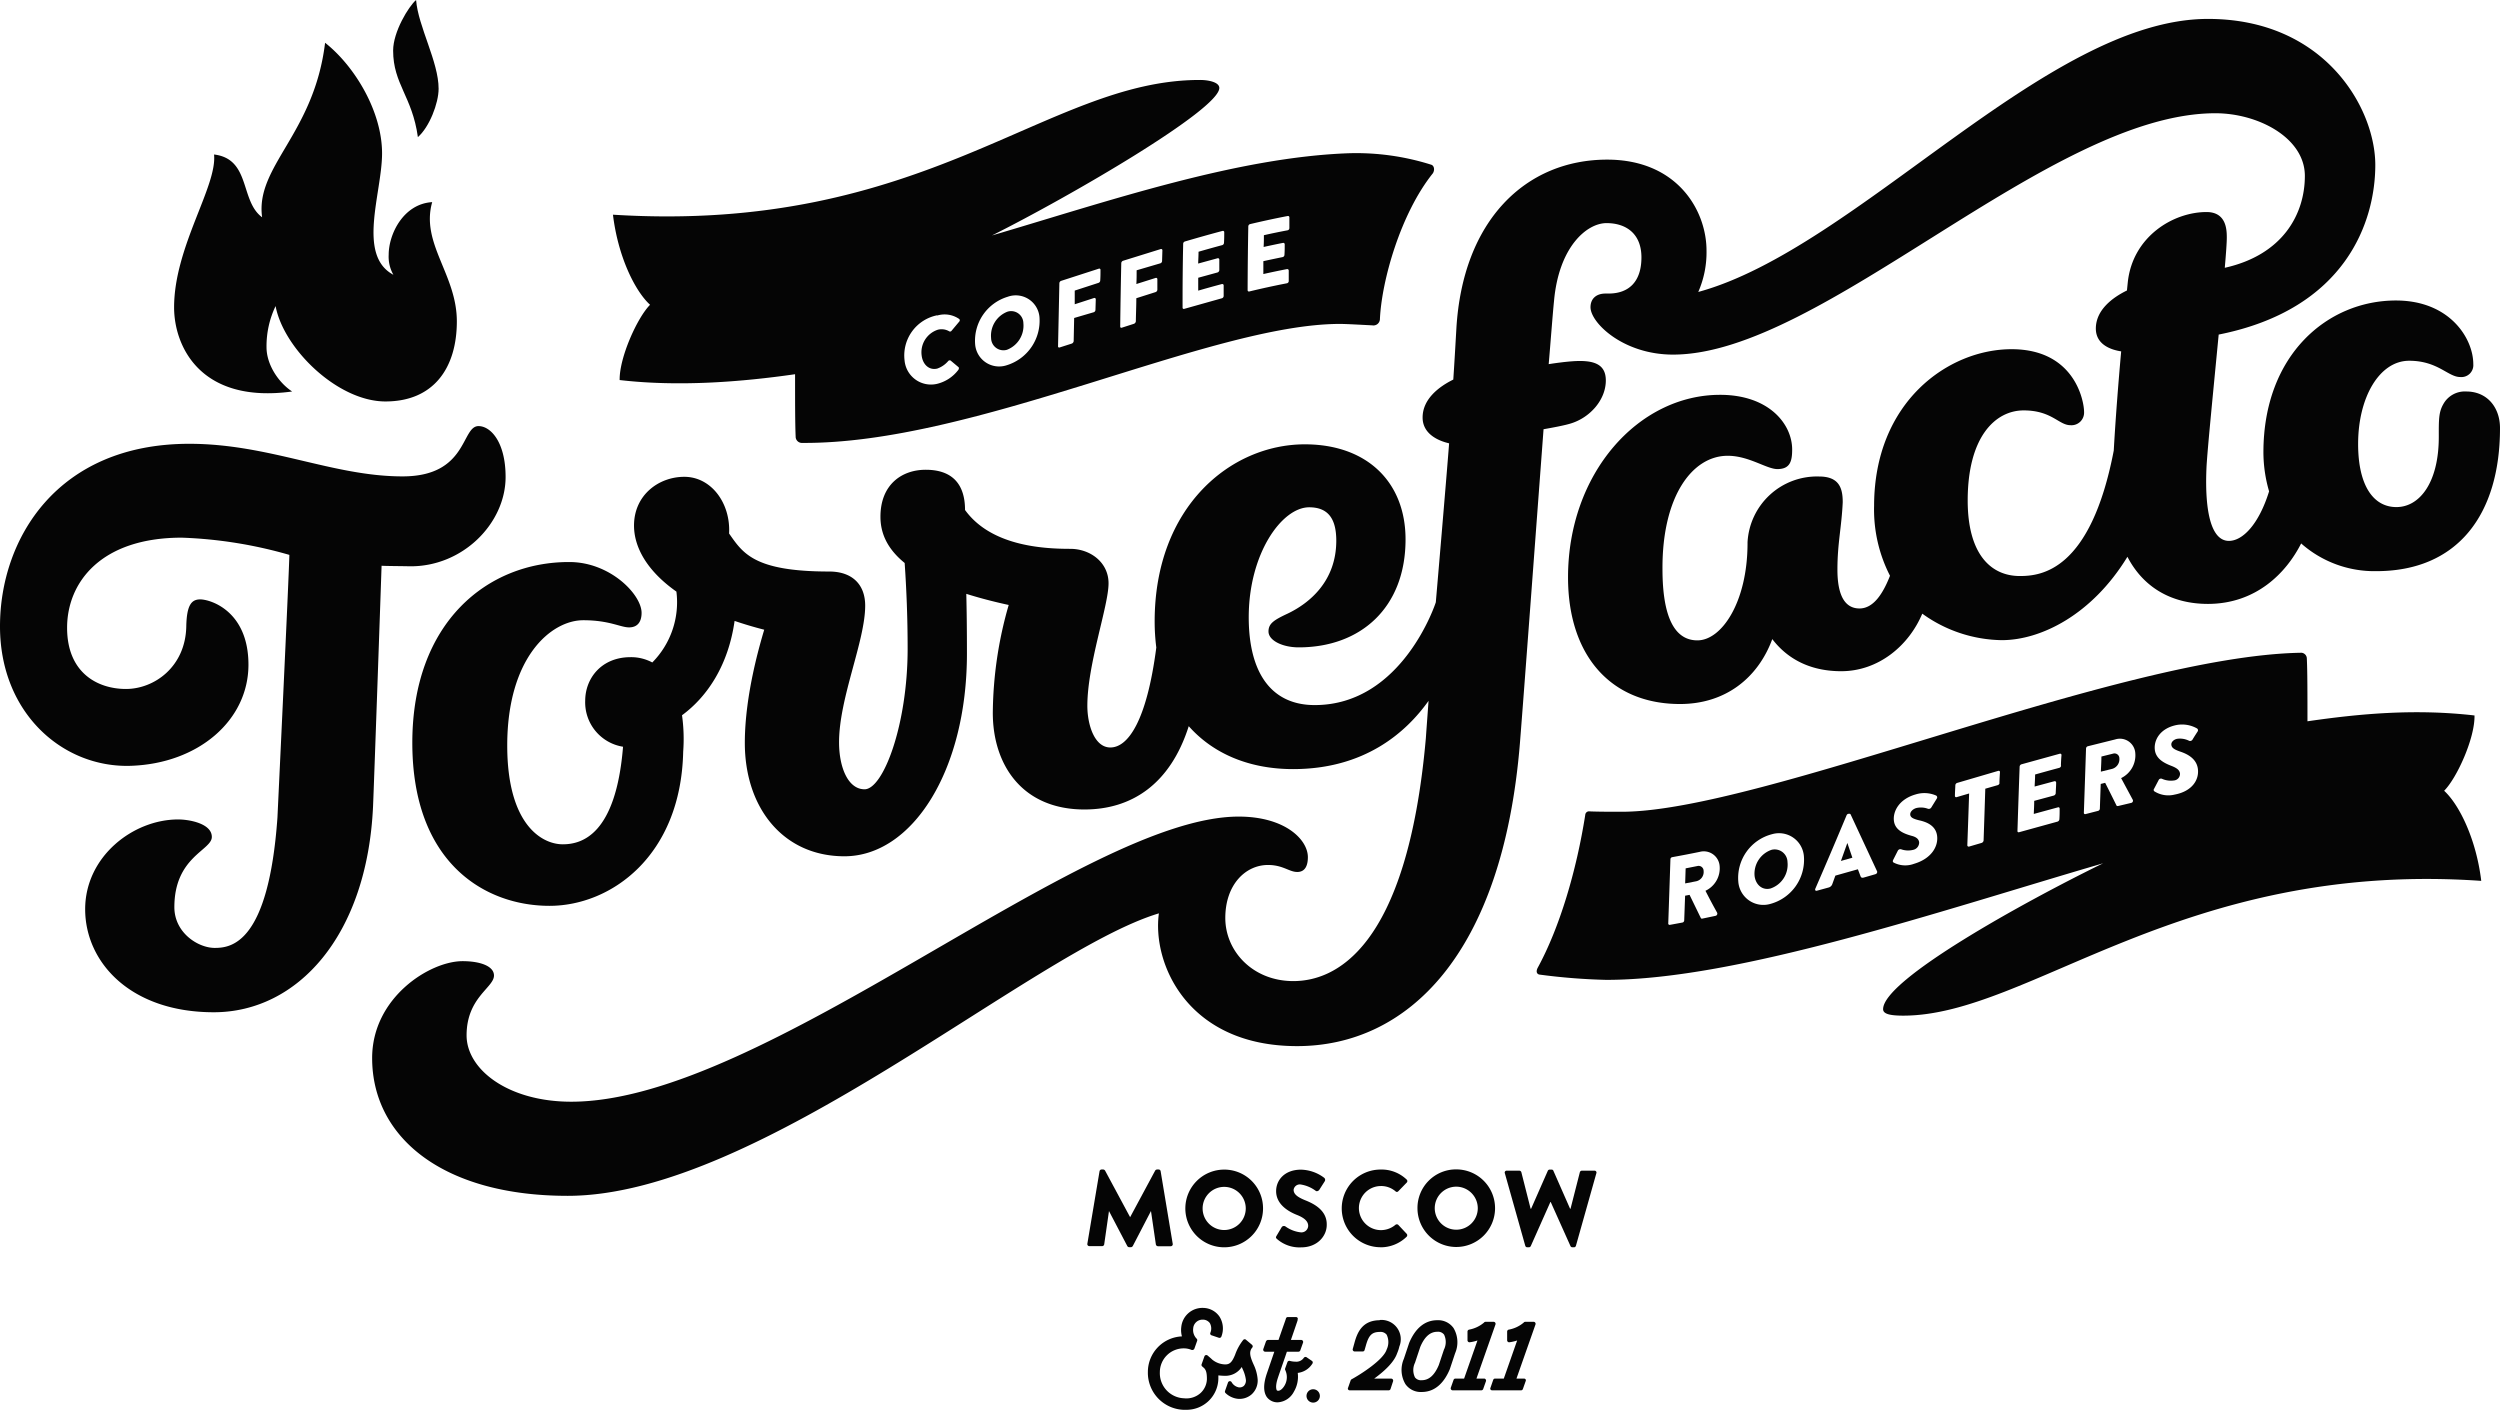<svg xmlns="http://www.w3.org/2000/svg" viewBox="0 0 471.72 266.12"><defs><style>.cls-1{fill:#050505;}</style></defs><g id="Слой_2" data-name="Слой 2"><g id="Слой_1-2" data-name="Слой 1"><path class="cls-1" d="M72,106.75c1,.06,3.47.06,5.25.1C87.28,107,95.4,98.75,95.4,90c0-6.59-2.82-9.6-5.11-9.6-3.28,0-2,9.49-14.33,9.49-13.18,0-25.15-6.15-40.24-6.15-25,0-35.72,18-35.72,34.44s11.93,26.76,24.71,26.32,22.17-8.62,22.17-19.08c0-10.21-7.3-12.38-9.21-12.32-1.5.06-2.44,1-2.52,5.09C35,125.84,29.09,130,23.77,130s-11.11-3-11.11-11.55,6.37-17,21.63-17a83.42,83.42,0,0,1,20.31,3.25c-.07,3.8-2.25,49.57-2.25,49.57-1.68,23.7-8.68,24.59-11.83,24.59S32.9,176,32.9,171.17c0-9.52,7.07-10.71,7.07-13.25s-4.28-3.3-6.35-3.3c-8.51,0-17.55,7-17.55,16.94S24.53,191,40.34,191s28.94-14.46,30.05-38.86C70.54,148.89,71.93,109,72,106.75Z"/><path class="cls-1" d="M82.76,16.74C82.76,11.66,78.9,5,78.51,0c-1.41,1.21-4.33,6-4.33,9.54,0,6.33,3.61,8.65,4.67,16.33C81,24,82.76,19.5,82.76,16.74Z"/><path class="cls-1" d="M55.12,73.87c-2.5-1.64-4.83-5-4.83-8.36A17.55,17.55,0,0,1,52,57.75c1.49,8,11.67,18,20.73,18S86.2,69.47,86.2,60.63s-6.86-14.69-4.65-22.49c-5.41.32-8.21,6-8.21,9.93a6.9,6.9,0,0,0,.89,3.78c-6.93-3.7-2.14-15.45-2.14-22.91,0-8-5.25-16.54-10.75-20.87C59.25,25.32,48.13,31.38,49.46,41c-4.21-3.08-2.12-11-9.07-11.85C41,35.17,32.85,46.56,32.85,58,32.85,65.28,37.77,76.25,55.12,73.87Z"/><path class="cls-1" d="M244.74,197.39c20.67,0,38.81-17.07,42.06-57.27.72-9,3.07-40.71,4.45-59.13,1.73-.3,3.9-.71,5.05-1.06C300,78.84,303,75.45,303,71.79c0-3.19-2.39-3.92-6.45-3.61-1.32.1-3,.32-4.33.53.33-3.78.76-9.53,1-11.86.9-10.29,6.2-14.75,9.91-14.75s6.59,2,6.59,6.47-2.27,6.82-6.21,6.82h0l-.56,0c-1.79,0-2.84,1-2.84,2.58,0,2.92,6.15,8.94,15.57,8.94,28.13,0,71-45.54,102.34-45.54,8.08,0,16.88,4.64,16.88,11.82s-4.12,14.89-15.11,17.34c.24-2.75.38-4.8.38-5.68,0-1.48-.07-4.83-3.82-4.84-6.33,0-13.94,4.66-14.86,13.23,0,0-.06.56-.16,1.57-2.72,1.33-5.86,3.66-5.87,7.18,0,3.15,3.06,4.05,4.78,4.31-.51,5.7-1.05,12.5-1.4,18.72-4.37,22.77-13.75,23.67-17.72,23.67-5.5,0-9.84-4.16-9.84-14.25,0-12.07,5.25-17,10.56-17s6.63,2.79,8.82,2.79a2.38,2.38,0,0,0,2.58-2.5c0-2.06-1.76-11.84-13.68-11.84s-25.91,9.92-25.94,29.54a27.37,27.37,0,0,0,3,13.21c-1.27,3.24-3.06,6.17-5.75,6.17s-4.17-2.33-4.17-7.33.79-8,1-12.73c0-2.73-.73-4.84-4.48-4.84a13.12,13.12,0,0,0-13.48,12.41h0c0,.09,0,.17,0,.25v.07c-.05,11-4.88,18.19-9.46,18.19-4.3,0-6.59-4.38-6.59-13.46C313.62,93.67,319.29,86,326,86c4,0,7.33,2.51,9.37,2.51,2.36,0,2.79-1.42,2.79-3.68,0-4.86-4.43-10.33-13.6-10.33-15.44,0-28.69,14.82-28.69,34.44,0,14.74,8.06,23.9,21.13,23.9,8.57,0,14.71-4.92,17.41-12.25,3.19,4.18,7.75,6.06,13,6.06,7,0,12.74-4.78,15.3-10.86a26.2,26.2,0,0,0,15,5c7.33,0,17-4.74,23.71-15.73,3,5.78,8.32,8.88,15.16,8.89,9.08,0,14.78-5.8,17.62-11.41a20.84,20.84,0,0,0,14.17,5.23c15.41,0,23.35-10.74,23.35-27,0-3.87-2.4-6.9-6.36-6.9A4.63,4.63,0,0,0,461,76.3c-.87,1.53-.83,3-.83,6.15,0,8.63-3.63,13.23-8,13.23s-7.23-4.11-7.22-11.93c0-8.74,4-15.68,9.63-15.68,5.41,0,7.34,3.07,9.62,3.07a2.25,2.25,0,0,0,2.48-2.44c0-4.83-4.43-12-14.6-12-12.87,0-24.95,10.2-25,28.54a26.49,26.49,0,0,0,1.07,7.47c-1.94,6.25-5,9.35-7.58,9.35-3.33,0-4.58-5.45-4.24-13.64.11-2.88,1.29-14.65,2.31-25.29,24.17-4.82,29.55-21.54,29.55-32,0-10.72-9.54-27.56-31.57-27.56-30.52,0-66.34,43.38-96.18,51.52A18.61,18.61,0,0,0,322,47.3c0-7.64-5.56-17.18-18.75-17.18-15.26,0-27.31,11.35-28.46,32.07-.19,3.34-.37,6.42-.57,9.43-2.71,1.34-5.79,3.67-5.79,7.16,0,3.28,3.29,4.48,5,4.87-.49,6.5-2.51,30-2.51,30s-6.25,19.39-22.85,19.39c-8.25,0-12.45-6.16-12.45-16.57,0-12,6.24-20.75,11.41-20.75,3.68,0,5.11,2.3,5.11,6.3,0,7.6-5,11.78-9.22,13.78-2.56,1.2-3.57,1.86-3.57,3.35,0,1.71,2.65,3,5.7,3,11.71,0,20.16-7.51,20.16-20.37,0-10.84-7.3-17.94-19-17.94-14,0-28.34,11.79-28.34,33.42a39,39,0,0,0,.31,4.92c-1.8,13.86-5.33,18.86-8.67,18.86-3,0-4.34-4.29-4.34-7.87,0-7.84,4-18.83,4-23.11,0-3.93-3.42-6.5-7.23-6.5-5.38,0-15-.62-19.85-7.33,0-4.77-2.3-7.59-7.42-7.59-4.53,0-8.54,2.81-8.54,8.86,0,2.88,1.08,5.89,4.57,8.73.34,5,.56,10.27.56,16.19,0,14.31-4.59,26.51-8.13,26.51-3.08,0-4.81-4.07-4.81-8.87,0-8.37,4.93-19.09,4.93-25.78,0-3.94-2.39-6.44-6.8-6.44-14.2,0-16.28-3.47-18.88-7.17.31-5.67-3.33-10.7-8.45-10.7-4.82,0-9.49,3.43-9.49,9.2,0,4,2.36,8.49,8,12.46A16.15,16.15,0,0,1,123.08,125a8.45,8.45,0,0,0-4.1-1c-5.5,0-8.56,4-8.56,8.23a8.48,8.48,0,0,0,7.14,8.67c-1.35,16.71-7.85,18.41-11.37,18.41-3.93,0-10.48-3.69-10.48-18.64,0-16.67,8.3-23.64,14.35-23.64,4.93,0,7,1.35,8.64,1.35s2.36-1.1,2.36-2.74c0-3.46-5.93-9.59-13.62-9.59C92,106,77.8,117.41,77.8,140.15s13.76,30.77,25.89,30.77c11.56,0,24.79-9.37,25.22-29.09h0a32.55,32.55,0,0,0-.22-6.87c4.94-3.64,8.76-9.63,9.92-17.8,1.73.59,3.59,1.15,5.59,1.66-.72,2.46-3.66,12.17-3.66,21.36,0,12.31,7.29,21.39,18.79,21.39,12.75,0,23.12-16.08,23.12-38.25,0-4.69-.05-8.37-.12-11.27,2.35.74,5,1.45,8,2.1a75.13,75.13,0,0,0-3,20.36c0,9.76,5.51,18.23,17.29,18.23,8.87,0,16.19-4.74,19.68-15.72,4.63,5.22,11.45,8.1,19.69,8.1,13.49,0,21.31-6.9,25.56-12.88-.16,2.26-.34,4.6-.51,7.06-3.55,40.11-17.36,45.82-25,45.82s-12.84-5.62-12.84-11.91,3.81-10,8.06-10c2.82,0,4,1.32,5.52,1.32s2-1.27,2-2.79c0-3.33-4.32-7.66-13.06-7.66-29.44,0-89.54,53.8-125.93,53.8-11.92,0-19.75-6.08-19.75-12.52,0-7.16,5.17-9,5.17-11.29,0-1.76-2.56-2.71-5.93-2.71-6.19,0-17.06,6.87-17.06,18.28,0,15,13.38,26,36.89,26,36.24,0,87.74-46.15,111.56-53.3C217.37,181.8,224.06,197.39,244.74,197.39Z"/><path class="cls-1" d="M217.18,228.53l.92,6.29a.42.42,0,0,0,.39.33h2.4a.38.38,0,0,0,.39-.45L219,221a.38.38,0,0,0-.36-.33h-.33a.47.47,0,0,0-.34.2l-4.73,8.8h0l-4.73-8.8a.47.47,0,0,0-.34-.2h-.33a.4.4,0,0,0-.37.33l-2.3,13.68a.38.38,0,0,0,.39.45h2.4a.4.4,0,0,0,.39-.33l.9-6.29h0l3.45,6.59a.42.42,0,0,0,.34.23h.37a.45.45,0,0,0,.34-.23l3.42-6.59Z"/><path class="cls-1" d="M231,220.69a7.33,7.33,0,1,0,7.32,7.35A7.3,7.3,0,0,0,231,220.69Zm0,11.4a4.07,4.07,0,1,1,4.06-4.05A4.08,4.08,0,0,1,231,232.09Z"/><path class="cls-1" d="M246.31,226.49c-1.61-.65-2.22-1.22-2.22-2a1.18,1.18,0,0,1,1.28-1,6.39,6.39,0,0,1,2.91,1.22c.19.14.55,0,.69-.26l1-1.57a.51.51,0,0,0-.12-.65,7.56,7.56,0,0,0-4.36-1.53c-3.13,0-4.7,2-4.7,4.05,0,2.45,2.2,3.81,3.95,4.5,1.38.55,2.1,1.2,2.1,2.06a1.28,1.28,0,0,1-1.41,1.22,6.1,6.1,0,0,1-2.89-1.12.53.53,0,0,0-.69.12l-1,1.69c-.16.28-.1.37.11.57a6.43,6.43,0,0,0,4.58,1.57c3,0,4.8-2.12,4.8-4.22C250.42,228.37,247.89,227.12,246.31,226.49Z"/><path class="cls-1" d="M260.47,235.35a7,7,0,0,0,4.95-2,.41.41,0,0,0,0-.55l-1.59-1.69a.41.41,0,0,0-.53,0,4.25,4.25,0,0,1-2.73,1,4.16,4.16,0,0,1,0-8.32,4.15,4.15,0,0,1,2.75,1,.35.35,0,0,0,.51,0l1.59-1.64a.39.39,0,0,0,0-.58,6.83,6.83,0,0,0-4.92-1.89,7.33,7.33,0,1,0,0,14.66Z"/><path class="cls-1" d="M267.46,228a7.32,7.32,0,1,0,7.31-7.35A7.27,7.27,0,0,0,267.46,228Zm11.38,0a4.06,4.06,0,1,1-4.07-4.09A4.08,4.08,0,0,1,278.84,228Z"/><path class="cls-1" d="M300.85,220.89h-2.39a.42.42,0,0,0-.36.29l-1.76,6.9h-.08l-3.15-7.16a.34.34,0,0,0-.35-.23h-.36a.38.38,0,0,0-.35.23l-3.15,7.16h-.09l-1.75-6.9a.42.42,0,0,0-.37-.29h-2.37a.36.36,0,0,0-.37.5l3.85,13.67a.39.39,0,0,0,.36.29h.33a.42.42,0,0,0,.35-.23l3.7-8.32h.06l3.73,8.32a.4.4,0,0,0,.34.23H297a.39.39,0,0,0,.36-.29l3.85-13.67A.36.36,0,0,0,300.85,220.89Z"/><path class="cls-1" d="M260.38,249.11c-3.23,0-4.24,2.16-4.81,4.27l-.32,1.15a.38.38,0,0,0,.36.48h1.51a.37.37,0,0,0,.36-.27l.23-.8c.55-2,1.15-2.62,2.67-2.62a1.44,1.44,0,0,1,1.27.53,3.23,3.23,0,0,1,0,2.78c-.61,2-5.1,4.8-6.63,5.63a.39.39,0,0,0-.17.21l-.48,1.37a.34.34,0,0,0,0,.34.38.38,0,0,0,.31.16h7.34a.38.38,0,0,0,.36-.26l.48-1.46a.41.41,0,0,0-.06-.34.36.36,0,0,0-.3-.15h-3.21c2.32-1.69,3.77-3.26,4.29-4.67l.13-.33a6.48,6.48,0,0,0,.33-1.06,3.64,3.64,0,0,0-3.71-5Z"/><path class="cls-1" d="M280,260.12h-1.41l3.59-10.21a.38.38,0,0,0-.05-.34.37.37,0,0,0-.31-.16H280.3a.38.38,0,0,0-.29.15,6,6,0,0,1-2.79,1.32.38.38,0,0,0-.32.37v1.65a.37.37,0,0,0,.13.28.36.36,0,0,0,.3.09,7.7,7.7,0,0,0,1.45-.34l-2.52,7.19h-1.64a.37.37,0,0,0-.35.25l-.52,1.47a.37.37,0,0,0,.05.34.37.37,0,0,0,.3.16h5.4a.39.39,0,0,0,.36-.25l.52-1.47a.38.38,0,0,0-.05-.34A.37.37,0,0,0,280,260.12Z"/><path class="cls-1" d="M274.26,250.58a3.55,3.55,0,0,0-3.08-1.47c-2.28,0-4.11,1.46-5.29,4.29l-1,3a5.24,5.24,0,0,0,.3,4.77,3.52,3.52,0,0,0,3.08,1.48c2.88,0,4.46-2.3,5.29-4.3l1-3A5.25,5.25,0,0,0,274.26,250.58Zm-1.78,4-1,3c-.81,1.92-1.86,2.85-3.22,2.85a1.42,1.42,0,0,1-1.27-.53,3.14,3.14,0,0,1,0-2.76l1-3c.81-1.92,1.87-2.85,3.22-2.85a1.41,1.41,0,0,1,1.27.54A3.22,3.22,0,0,1,272.48,254.61Z"/><path class="cls-1" d="M289.33,249.41h-1.54a.38.38,0,0,0-.29.15,6,6,0,0,1-2.79,1.32.38.38,0,0,0-.33.37v1.65a.37.37,0,0,0,.13.28.36.36,0,0,0,.3.09,8,8,0,0,0,1.46-.34l-2.52,7.19H282.1a.37.37,0,0,0-.35.25l-.51,1.47a.34.34,0,0,0,0,.34.38.38,0,0,0,.31.16H287a.37.37,0,0,0,.35-.25l.52-1.47a.37.37,0,0,0,0-.34.38.38,0,0,0-.31-.16h-1.42l3.59-10.21a.38.38,0,0,0-.05-.34A.37.37,0,0,0,289.33,249.41Z"/><path class="cls-1" d="M236.28,254.28a.33.33,0,0,0,.09-.27.43.43,0,0,0-.13-.26l-1.12-.94a.36.36,0,0,0-.52,0,9.5,9.5,0,0,0-1.54,2.79c-.57,1.4-1,1.85-1.87,1.85a4,4,0,0,1-2.46-.91c-.2-.2-.43-.39-.67-.6l-.19-.16a.38.38,0,0,0-.35-.09.37.37,0,0,0-.26.24l-.53,1.49a.37.37,0,0,0,.1.4l.37.32c.34.37.53.82.53,2.09a3.73,3.73,0,0,1-1.19,2.61,4,4,0,0,1-3.12,1,4.74,4.74,0,0,1-4.57-4.92,4.5,4.5,0,0,1,4.49-4.5,3.74,3.74,0,0,1,1.46.28.42.42,0,0,0,.33,0,.41.41,0,0,0,.24-.24l.52-1.47a.37.37,0,0,0-.09-.39,2.33,2.33,0,0,1-.66-1.93,1.77,1.77,0,0,1,1.78-1.67h.1a1.63,1.63,0,0,1,1.26.65,2.08,2.08,0,0,1,.1,1.83.34.34,0,0,0,0,.28.36.36,0,0,0,.21.19l1.39.47a.38.38,0,0,0,.48-.23,4.19,4.19,0,0,0-.37-3.78,3.78,3.78,0,0,0-3-1.62,4,4,0,0,0-4.2,3.63,4.44,4.44,0,0,0,.13,1.74,6.72,6.72,0,0,0-6.43,6.71,7,7,0,0,0,6.65,7.14h.49a6,6,0,0,0,4.27-1.62,6,6,0,0,0,1.89-4.23c0-.22,0-.43,0-.64.45.05,1,.08,1.27.08a3.69,3.69,0,0,0,3.15-1.67c.06.16.12.31.19.46a6.65,6.65,0,0,1,.59,2,1.46,1.46,0,0,1-.39,1.11,1.21,1.21,0,0,1-.95.28,2,2,0,0,1-1.37-1,.39.39,0,0,0-.36-.17.4.4,0,0,0-.31.25l-.56,1.59a.39.39,0,0,0,.09.4,3.94,3.94,0,0,0,2.33,1.09,3.47,3.47,0,0,0,2.63-.87,3.53,3.53,0,0,0,1.11-2.73,7.92,7.92,0,0,0-.76-2.85C235.88,256,235.62,255.06,236.28,254.28Z"/><path class="cls-1" d="M247.65,257.27a.36.36,0,0,0-.11-.49l-1-.68a.36.36,0,0,0-.29-.05.4.4,0,0,0-.24.16,1.69,1.69,0,0,1-1.57.72,4.31,4.31,0,0,1-1.09-.15.37.37,0,0,0-.43.24l-.42,1.17a.39.39,0,0,0,0,.3,3.14,3.14,0,0,1-.15,3c-.39.64-.85.93-1.14.93a.36.36,0,0,1-.31-.11c0-.05-.37-.59.25-2.4.11-.35.69-2,1.35-3.91l.32-.95H245a.37.37,0,0,0,.35-.25l.52-1.46a.39.39,0,0,0-.05-.35.37.37,0,0,0-.3-.16h-1.94c.56-1.61,1.1-3.21,1.26-3.68l0-.14a.38.38,0,0,0,0-.34.38.38,0,0,0-.31-.16H243a.38.38,0,0,0-.36.27c0,.08-.32.94-.74,2.15l-.66,1.9h-2a.48.48,0,0,0-.38.32l-.49,1.4a.38.38,0,0,0,.05.34.37.37,0,0,0,.3.16h1.73l-1.42,4.14c-.67,2-.65,3.44,0,4.41a2.48,2.48,0,0,0,2.11,1,3.67,3.67,0,0,0,3-2,5.56,5.56,0,0,0,.73-3.55A3.75,3.75,0,0,0,247.65,257.27Z"/><path class="cls-1" d="M247.67,262.14a1.26,1.26,0,0,0,0,2.51,1.26,1.26,0,1,0,0-2.51Z"/><path class="cls-1" d="M190,66a4.87,4.87,0,0,0,3.1-5,2.31,2.31,0,0,0-3-2.19,4.85,4.85,0,0,0-3.09,5A2.33,2.33,0,0,0,190,66Z"/><path class="cls-1" d="M116.92,71.71c11.27,1.31,23.2.33,33.1-1.1,0,4.86,0,9.32.11,11.75a1.18,1.18,0,0,0,1.07,1.21c32.74.31,77.11-22.45,101.65-22.45,1.19,0,4.44.19,6.08.27a1.23,1.23,0,0,0,1.44-1.1c.31-7.32,3.91-20,10-27.6.42-.7.19-1.46-.31-1.61a46.93,46.93,0,0,0-15.4-2.17c-21.21.72-45.56,9.06-67.49,15.52C202,37,230.07,20.67,230.07,16.6c0-1.14-2.21-1.53-3.73-1.51-28.93,0-51.6,29.12-110.68,25.42.92,7.73,4.07,14.32,7,17C120.25,59.93,116.85,67.46,116.92,71.71Zm118.62-29a.46.46,0,0,1,.32-.42c2.37-.56,4.74-1.08,7.11-1.53a.26.26,0,0,1,.32.28c0,.65,0,1.3,0,2a.43.43,0,0,1-.31.41q-2.25.42-4.5.93c0,.74,0,1.48-.05,2.22,1.22-.27,2.44-.53,3.66-.77a.27.27,0,0,1,.32.28c0,.66,0,1.31-.05,2a.44.44,0,0,1-.34.4c-1.21.25-2.42.5-3.64.77,0,.81,0,1.62,0,2.43,1.49-.34,3-.65,4.48-.94.19,0,.3.1.31.28l0,2a.43.43,0,0,1-.34.4q-3.56.69-7.11,1.55a.25.25,0,0,1-.31-.27Q235.43,48.62,235.54,42.67ZM223.25,46a.47.47,0,0,1,.31-.43c2.38-.7,4.74-1.37,7.12-2a.25.25,0,0,1,.32.26c0,.65,0,1.3-.05,2a.46.46,0,0,1-.32.42c-1.49.4-3,.82-4.48,1.25,0,.74-.05,1.49-.07,2.23l3.66-1a.26.26,0,0,1,.33.25c0,.65,0,1.31,0,2a.5.5,0,0,1-.34.43l-3.64,1c0,.81,0,1.62,0,2.43,1.5-.44,3-.85,4.49-1.25.19,0,.3.08.31.26,0,.65,0,1.3,0,2a.46.46,0,0,1-.33.43q-3.55,1-7.11,2a.23.23,0,0,1-.31-.25Q223.12,52,223.25,46Zm-11.68,3.66a.51.51,0,0,1,.32-.45L219,47a.24.24,0,0,1,.33.24l-.06,2a.47.47,0,0,1-.31.44L214.47,51c0,.87,0,1.73-.05,2.59l3.64-1.15a.24.24,0,0,1,.32.24c0,.66,0,1.31,0,2a.5.5,0,0,1-.32.43l-3.65,1.16c0,1.46-.07,2.91-.09,4.37a.59.59,0,0,1-.34.45l-2.3.74a.22.22,0,0,1-.31-.24Q211.44,55.62,211.57,49.66Zm-11.68,3.78a.5.5,0,0,1,.32-.44l7.11-2.3a.23.23,0,0,1,.33.23c0,.66,0,1.31-.05,2a.49.49,0,0,1-.32.44l-4.49,1.46c0,.86,0,1.72,0,2.58l3.64-1.18a.25.25,0,0,1,.33.24l-.06,2a.48.48,0,0,1-.31.44L202.68,60l-.09,4.37a.58.58,0,0,1-.33.45l-2.31.74a.22.22,0,0,1-.31-.24Q199.77,59.4,199.89,53.44ZM190.13,56a4.49,4.49,0,0,1,6,3.77,8.79,8.79,0,0,1-6.18,9.15A4.54,4.54,0,0,1,184,65,8.67,8.67,0,0,1,190.13,56Zm-13.3,3.54a4.84,4.84,0,0,1,4.16.65.34.34,0,0,1,0,.5l-1.44,1.72a.34.34,0,0,1-.44.11,2.86,2.86,0,0,0-2.14-.31,4.48,4.48,0,0,0-3.06,4.91c.21,1.64,1.38,2.79,2.93,2.43a4.8,4.8,0,0,0,2.07-1.42.38.38,0,0,1,.46-.1l1.48,1.24c.14.11.08.34,0,.49a7.15,7.15,0,0,1-4.05,2.67A5,5,0,0,1,170.68,68,7.73,7.73,0,0,1,176.83,59.49Z"/><path class="cls-1" d="M320.28,163.41l-2.22.44-.09,2.84,2.11-.41a1.79,1.79,0,0,0,1.37-1.95A.94.94,0,0,0,320.28,163.41Z"/><path class="cls-1" d="M398.72,142.2l-2.21.55c0,.95-.07,1.9-.1,2.85l2.12-.52a1.89,1.89,0,0,0,1.37-2A.92.92,0,0,0,398.72,142.2Z"/><path class="cls-1" d="M334.27,160.35a4.76,4.76,0,0,0-3.2,4.94c.2,1.63,1.44,2.75,3,2.36a4.74,4.74,0,0,0,3.21-5A2.42,2.42,0,0,0,334.27,160.35Z"/><path class="cls-1" d="M466.91,135c-11.27-1.3-21.7-.33-31.52,1.1,0-4.94,0-9.47-.12-11.87a1.1,1.1,0,0,0-1.23-1.06c-34.29.66-101.59,29.86-127.87,30-2.13,0-4.47,0-6.22-.07a.71.71,0,0,0-.83.65c-1.67,10.6-4.83,21.27-9,28.91-.36.76-.07,1.15.34,1.23a114.93,114.93,0,0,0,12.63,1c24.8,0,62.95-13,93.75-22-15.18,7.42-41.52,22-41.52,27.53,0,.88,1.21,1.22,3.8,1.22,23.81,0,52.63-29.35,109.06-25.43-.92-7.73-4.08-14.32-7-17C463.57,146.82,467,139.29,466.91,135ZM324,172.21a.43.43,0,0,1-.31.6l-2.48.52a.24.24,0,0,1-.28-.1l-2.13-4.38-.84.16c-.06,1.55-.11,3.1-.17,4.65a.43.43,0,0,1-.32.41l-2.38.44a.26.26,0,0,1-.31-.3q.21-6,.41-12.07a.41.41,0,0,1,.32-.4q2.6-.47,5.19-1a3,3,0,0,1,3.77,2.62,4.69,4.69,0,0,1-2.67,4.72Q322.85,170.15,324,172.21Zm10-1.64a4.74,4.74,0,0,1-6-4.17,8.52,8.52,0,0,1,6.37-9,4.71,4.71,0,0,1,6,4.11A8.61,8.61,0,0,1,334,170.57Zm19.9-5.63-2.18.63c-.34.1-.55.07-.67-.26s-.32-.86-.49-1.29l-4.25,1.2c-.19.54-.39,1.08-.58,1.61a1,1,0,0,1-.72.64l-2.19.6c-.27.07-.39-.13-.29-.39q3-6.9,5.89-13.83a.51.51,0,0,1,.3-.29l.17,0a.25.25,0,0,1,.3.11q2.5,5.38,5,10.75A.42.42,0,0,1,353.87,164.94Zm8.31-10.14c1,.24,3,.8,3.29,2.85s-1.08,4.38-4.35,5.34a4.74,4.74,0,0,1-3.87-.25c-.17-.13-.15-.3-.06-.49l.87-1.72a.55.55,0,0,1,.6-.29,3.94,3.94,0,0,0,2.33.11,1.42,1.42,0,0,0,1.1-1.43c-.09-.63-.57-1-1.46-1.22-1.3-.37-3.08-1-3.3-2.81s1-4.12,4.12-5a5.55,5.55,0,0,1,3.8.2.39.39,0,0,1,.19.56l-1.05,1.7a.56.56,0,0,1-.6.27,3.83,3.83,0,0,0-2.25-.15c-.66.2-1.19.73-1.13,1.26S361,154.51,362.18,154.8Zm15.08-7.1a.48.48,0,0,1-.32.44l-2.37.68c-.1,3.26-.21,6.51-.32,9.77a.56.56,0,0,1-.35.45l-2.39.7a.26.26,0,0,1-.33-.25q.18-4.89.34-9.77l-2.35.69a.24.24,0,0,1-.33-.25c0-.66.06-1.33.08-2a.5.5,0,0,1,.33-.43l7.77-2.28a.24.24,0,0,1,.32.25C377.32,146.37,377.29,147,377.26,147.7Zm11.61-3.25a.46.46,0,0,1-.33.43c-1.53.41-3.05.83-4.57,1.26,0,.76-.06,1.51-.09,2.27l3.72-1a.26.26,0,0,1,.34.26c0,.66-.06,1.33-.08,2a.51.51,0,0,1-.35.44l-3.71,1c0,.83-.05,1.65-.08,2.47l4.58-1.25c.19-.05.3.08.3.26,0,.66,0,1.32-.05,2a.51.51,0,0,1-.35.44q-3.63,1-7.25,2a.23.23,0,0,1-.31-.26q.19-6.06.41-12.11a.5.5,0,0,1,.33-.44q3.62-1,7.24-2a.25.25,0,0,1,.33.25C388.92,143.12,388.89,143.79,388.87,144.45Zm13.53,6.46a.42.42,0,0,1-.31.59l-2.48.59c-.13,0-.25,0-.28-.1q-1.06-2.15-2.14-4.28l-.84.21c-.05,1.55-.11,3.1-.16,4.65a.46.46,0,0,1-.33.43l-2.38.61a.24.24,0,0,1-.31-.27q.21-6.06.41-12.1a.47.47,0,0,1,.33-.43l5.18-1.29a2.91,2.91,0,0,1,3.78,2.53,4.78,4.78,0,0,1-2.67,4.77Zm9-9.08c1,.35,3,1.14,3.28,3.22s-1.07,4.24-4.34,4.87a4.94,4.94,0,0,1-3.86-.6.34.34,0,0,1-.06-.49l.87-1.66a.49.49,0,0,1,.6-.23,4.1,4.1,0,0,0,2.32.32,1.25,1.25,0,0,0,1.1-1.31c-.09-.64-.57-1-1.45-1.37-1.31-.5-3.09-1.27-3.3-3.11s1-4.05,4.11-4.67a5.72,5.72,0,0,1,3.8.62.41.41,0,0,1,.18.58c-.34.53-.69,1.06-1,1.59a.54.54,0,0,1-.6.2,3.83,3.83,0,0,0-2.25-.39c-.65.12-1.19.61-1.12,1.15S410.19,141.41,411.42,141.83Z"/><path class="cls-1" d="M348.56,159.09l-1.2,3.36,2.16-.61-.94-2.76Z"/></g></g></svg>